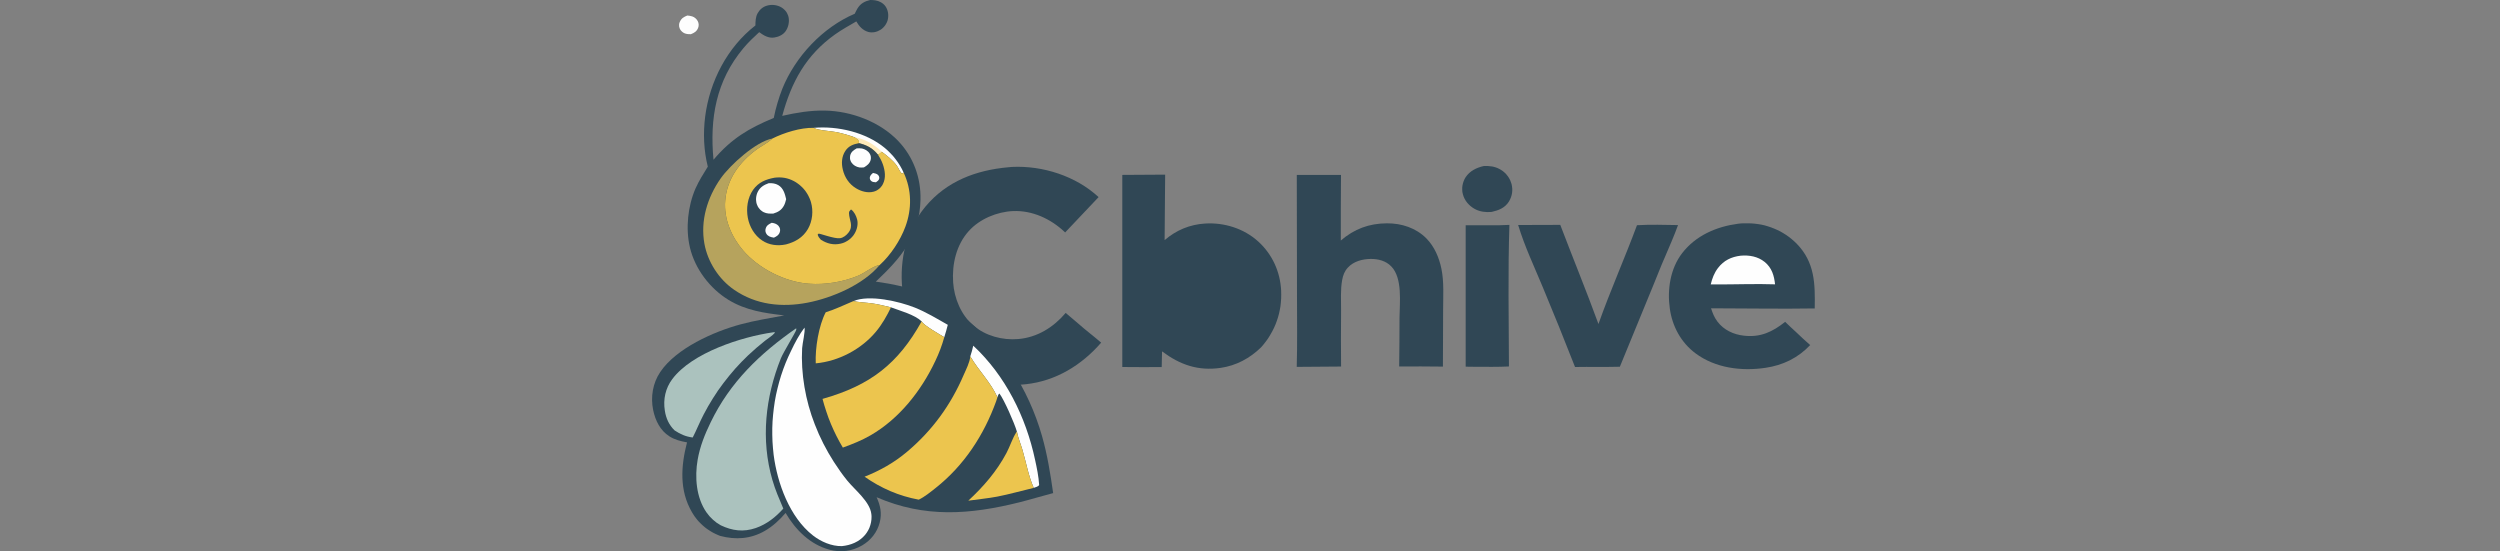 <svg version="1.2" xmlns="http://www.w3.org/2000/svg" viewBox="0 0 3692 814" width="3692" height="814">
	<rect x="0" y="0" width="3692" height="814" fill="#808080" stroke="none"/>
	<title>looka_logo_black-svg</title>
	<style>
		.s0 { fill: #304755 } 
		.s1 { fill: #fefefe } 
		.s2 { fill: #feeaba } 
		.s3 { fill: #ecc54e } 
		.s4 { fill: #abc2be } 
		.s5 { fill: #b6a35d } 
	</style>
	<g id="Layer 1">
		<path fill-rule="evenodd" class="s0" d="m2191.2 245.2c8.4-0.4 16.2 0.5 23.6 4.6q0.8 0.4 1.6 0.9 0.8 0.5 1.5 1 0.8 0.5 1.5 1 0.7 0.6 1.4 1.2 0.7 0.5 1.4 1.2 0.6 0.6 1.3 1.2 0.6 0.7 1.2 1.4 0.6 0.6 1.1 1.4 0.6 0.7 1.1 1.4 0.5 0.7 1 1.5 0.5 0.8 1 1.6 0.4 0.8 0.8 1.6 0.4 0.8 0.8 1.6 0.3 0.8 0.6 1.7 0.4 0.8 0.6 1.7 0.3 0.9 0.6 1.7 0.4 1.6 0.6 3.3 0.3 1.6 0.4 3.3 0.1 1.7 0 3.3 0 1.7-0.3 3.3-0.2 1.7-0.7 3.3-0.4 1.6-1 3.2-0.5 1.5-1.3 3-0.7 1.5-1.6 3c-6.1 9.6-15.1 13-25.7 15.4-8.7 0.7-17-0.2-24.8-4.4-8.4-4.6-15.3-12.5-17.6-22q-0.4-1.6-0.7-3.2-0.2-1.6-0.2-3.2-0.1-1.6 0-3.2 0.1-1.6 0.4-3.2 0.3-1.6 0.7-3.2 0.4-1.5 1-3 0.6-1.5 1.3-3 0.8-1.4 1.6-2.8c6.2-9.4 16.2-14.2 26.8-16.6z"/>
		<path fill-rule="evenodd" class="s0" d="m2212.8 332.7l16.3-0.6c-2.3 69.5-0.9 139.6-0.7 209.1-16.1 0.8-32.3 0.5-48.4 0.5l-15.5-0.2v-208.8q24.2 0.2 48.3 0z"/>
		<path fill-rule="evenodd" class="s0" d="m2242 332.3q31.1 0.1 62.2-0.2c18.6 48.9 38.5 97.3 56.4 146.4 17.4-49.2 38.8-97 56.9-145.9 20-1.2 40.6-0.5 60.6-0.2-5.7 16.1-12.9 31.8-19.5 47.6-6 13.3-11.1 27.3-16.8 40.8l-49.6 120.8c-22.1 0.6-44.2 0-66.2 0.4q-23.1-59.1-47.5-117.6c-12.6-30.3-27-60.7-36.5-92.1z"/>
		<path fill-rule="evenodd" class="s0" d="m2566.9 330.4c4.5-0.7 9.6-0.6 14.2-0.6q2.5 0 5 0.1 2.5 0.1 5 0.4 2.5 0.2 4.9 0.6 2.5 0.4 5 0.8 2.4 0.5 4.9 1.1 2.4 0.6 4.8 1.4 2.4 0.7 4.8 1.6 2.3 0.8 4.6 1.8 2.3 0.9 4.6 2 2.3 1.1 4.5 2.2 2.2 1.2 4.3 2.5 2.2 1.3 4.3 2.7 2.1 1.4 4.1 2.9 2 1.5 3.9 3.1 1.9 1.6 3.8 3.3 1.8 1.7 3.6 3.4c27.2 27.9 27.4 59.4 26.8 95.8-51 0.9-102.1-0.2-153.1-0.2 2.3 7.2 4.8 13.5 9.4 19.6 9.3 12.4 23.8 19.1 38.9 20.8 24.5 2.9 42.4-5.5 61.1-20.4 5.2 5.2 10.8 10.1 16.1 15.1 6.7 6.7 13.9 12.9 20.9 19.2-18 19-40.2 29.8-66 33.6-35.4 5.3-74.3 0.4-103.5-21.5-21.2-15.8-34.2-39.8-37.8-65.9-4-27.9 0.6-59.1 18.2-81.9 20.1-26.1 50.7-39.3 82.7-43.5z"/>
		<path fill-rule="evenodd" class="s1" d="m2570.6 377.6c12.6-1.1 25.3 1.1 35.4 9.2 10.7 8.7 14 20.1 15.4 33.1q-20.7-0.6-41.4-0.3-26.8 0.5-53.6 0.4c2.2-9 5.1-16.8 10.7-24.2 8.7-11.3 19.7-16.5 33.5-18.2z"/>
		<path fill-rule="evenodd" class="s0" d="m1489 247c2-0.2 3.9-0.4 5.8-0.5 45.3-2.1 94.1 13.5 127.6 44.6l-49.4 52.2-0.9-0.9c-20.4-19.2-47.4-31.8-75.8-30.7-23.9 1-49.5 11.6-65.6 29.5-18.5 20.5-24.9 48.8-23.1 75.8 1.6 23.6 11.7 48.2 30 63.8 18 15.3 42.9 21.9 66.1 19.9 28.2-2.4 52.1-17.3 70.1-38.6l17.7 15c11.2 10 23.4 19.1 34.7 28.9-28.7 33.2-66.9 56.6-111 61.4-45.4 4.9-89.6-5.7-125.4-34.6q-3.1-2.4-6-5-2.8-2.6-5.6-5.3-2.8-2.7-5.4-5.6-2.6-2.8-5.1-5.8-2.5-3-4.8-6.1-2.3-3.1-4.5-6.3-2.2-3.2-4.2-6.5-2-3.3-3.8-6.8-1.9-3.4-3.5-6.9-1.7-3.5-3.2-7.1-1.5-3.5-2.8-7.2-1.3-3.6-2.4-7.3-1.1-3.8-2.1-7.5-0.9-3.8-1.6-7.6-0.8-3.8-1.4-7.6-0.5-3.9-0.9-7.7c-4.2-43.5 5.9-87.5 34.2-121.4 31.4-37.6 74.7-53.8 122.3-58.1z"/>
		<path fill-rule="evenodd" class="s0" d="m1915.1 258.3h65.3q-0.4 48.4-0.3 96.9c19.9-17.1 41.8-25.3 68.2-25.4 21.5-0.1 42.7 6.7 58.1 22.2 12 12.1 18.9 28.5 22.3 45 4 19.4 2.5 40.9 2.5 60.7l-0.3 83.7c-21.5-0.4-43.1-0.2-64.6-0.2q0.5-36 0.5-72.1c0.2-22.2 4.7-58.4-12.2-75.7-8.1-8.3-19.2-11.1-30.5-11-12.2 0.2-25 3.5-33.5 12.7-5 5.3-7.2 11.4-8.5 18.4-2.7 14.6-1.5 31-1.6 45.9q-0.4 40.9 0 81.9l-65.5 0.5c1-33.6 0.4-67.3 0.4-100.9z"/>
		<path fill-rule="evenodd" class="s0" d="m1657.4 258.3l63.3-0.4-0.8 96.7c17.3-14.8 37.2-23.1 59.9-24.5 28.3-1.7 57 7.3 78.2 26.4 20.9 18.9 32.7 44.9 34 72.9q0.1 2.9 0.1 5.7 0.1 2.8-0.1 5.7-0.1 2.8-0.4 5.7-0.2 2.8-0.6 5.6-0.4 2.8-1 5.6-0.5 2.8-1.2 5.6-0.7 2.7-1.5 5.5-0.8 2.7-1.8 5.4-0.9 2.7-2 5.3-1.1 2.6-2.3 5.2-1.2 2.6-2.6 5.1-1.3 2.5-2.8 4.9-1.4 2.5-3 4.9-1.6 2.3-3.3 4.6-1.7 2.3-3.5 4.5-1.8 2.2-3.7 4.3c-16.5 16.1-36.7 27-59.7 30.3-33.4 4.8-60.1-4.6-86.5-24.4l-0.5 23.2q-29.1 0.2-58.2-0.1z"/>
		<path fill-rule="evenodd" class="s0" d="m1285.1 0c2.5 0 5 0.1 7.5 0.5 5.7 0.9 11.4 3.8 14.9 8.6 3.9 5.4 5.1 12.8 3.7 19.3q-0.3 1.2-0.6 2.4-0.4 1.1-0.9 2.2-0.5 1.2-1.1 2.2-0.6 1.1-1.3 2.1-0.7 1-1.5 1.9-0.8 1-1.7 1.8-0.9 0.8-1.8 1.6-1 0.8-2 1.4c-5.2 3.3-11.8 4.8-17.9 3.2-8.2-2.3-13.7-8.4-17.8-15.6-10.4 6.1-21.3 12.1-31.2 19.1-43.2 30.7-64.6 70.3-78.2 120.4 20.8-4.7 41.5-8.2 62.9-7.8 39.1 0.7 81.1 16.4 108.4 44.9 22.4 23.5 33.7 54.4 32.9 86.8-1.3 54.1-28.9 85.9-66 120.9 50.5 6.9 85.6 19.1 126.6 50 58.1 43.9 99.1 108.6 118.9 178.2 7.8 27.4 12.4 55.9 16.4 84.1-16.7 4.3-33.1 9.4-49.8 13.6-73.6 18.3-139.6 23.3-210.9-7.5 5.6 12.5 8 23.6 4.6 37.2-3.7 14.5-13.1 26.4-25.9 33.9-15 8.7-31.6 10.8-48.3 6.4-28.7-7.7-50.1-29.2-64.8-54.3-8.8 10.3-18.9 19.7-30.7 26.5-20.8 12-43.1 13.5-66 7.4q-1.6-0.6-3.2-1.3-1.6-0.6-3.1-1.4-1.6-0.7-3.1-1.5-1.6-0.8-3.1-1.7-1.5-0.8-2.9-1.8-1.5-0.9-2.9-1.9-1.4-1-2.8-2-1.4-1.1-2.7-2.2-1.3-1.1-2.6-2.3-1.3-1.1-2.5-2.4-1.2-1.2-2.4-2.4-1.2-1.3-2.3-2.6-1.1-1.4-2.1-2.7-1.1-1.4-2.1-2.8-1-1.4-1.9-2.9-1-1.4-1.8-2.9c-19-32.3-16.4-68.5-7.4-103.3-9.3-1.7-17.9-3.8-26-8.9-13.6-8.6-20.8-23.4-24-38.8-4-19.2-0.6-39.8 10.4-56.1 23.5-35.1 78.9-59.8 119.1-70.6 21.2-5.7 42.6-9 64.1-13.1-29.1-3.4-56.8-7.3-82.3-22.9-27.6-16.9-49.5-45.8-57-77.3-6.6-28-3.2-61.3 8.4-87.6 5-11.2 11.6-21.5 18-31.9-6.1-24.3-7-49.2-3.9-74 6.7-51.9 32.6-102.2 74.2-134.5 0.1-6.2 0.2-12.3 3.2-17.9 3.1-5.6 7.9-9.7 14-11.4 6.9-2 14.8-1.1 21 2.5q1 0.6 2 1.3 0.9 0.7 1.8 1.5 0.9 0.7 1.7 1.6 0.8 0.9 1.5 1.8 0.7 1 1.3 2 0.6 1 1 2.1 0.5 1.1 0.9 2.2 0.4 1.1 0.6 2.3c1.4 6.7-0.4 14.9-4.4 20.5-3.9 5.4-10.2 8.3-16.7 9.3-8.4 1.4-15.8-3.1-22.3-7.9-8.2 7.5-16.2 15.1-23.3 23.6-40.5 48.5-49.9 103.7-44.2 164.8 26.3-31 51.9-46.4 89-61.7q2.2-11 5.4-21.8 3.1-10.7 7.2-21.2c19.2-47.6 59.6-90.7 107-110.9 1.3-2.7 2.6-5.4 4.1-7.9 4.5-7.3 10.6-10.5 18.7-12.4z"/>
		<path fill-rule="evenodd" class="s1" d="m1015 22.9c2.4 0.2 4.9 0.6 7.2 1.3 3.5 1.1 6.6 3.8 8.3 7.1 1.6 3.2 1.8 6.8 0.4 10.1-2 5-5.7 7.2-10.6 9.1-2.6 0-5.2 0-7.8-0.8q-0.7-0.2-1.4-0.5-0.7-0.2-1.3-0.6-0.6-0.4-1.2-0.8-0.6-0.4-1.2-0.9-0.5-0.5-1-1-0.5-0.5-1-1.1-0.4-0.6-0.8-1.2-0.4-0.7-0.7-1.3-0.2-0.6-0.4-1.2-0.2-0.7-0.4-1.3-0.1-0.6-0.2-1.3 0-0.6 0-1.2 0-0.7 0-1.3 0.1-0.7 0.2-1.3 0.2-0.6 0.4-1.3 0.2-0.6 0.5-1.2c2.3-5.3 5.9-7.2 11-9.3z"/>
		<path fill-rule="evenodd" class="s1" d="m1201.7 188.8c35.5-3.1 77.3 6.6 105.1 29.8q2.2 1.9 4.3 3.8 2.1 2 4.1 4.1 2 2 3.9 4.2 1.9 2.2 3.6 4.5 1.8 2.3 3.4 4.7 1.6 2.3 3.1 4.8 1.5 2.5 2.8 5 1.3 2.6 2.5 5.2l-2.5 1.6c-3.3-3-5.1-8.4-7.8-12.1-5.8-7.9-14.2-14.4-22-20.3-1.8 1.4-3.6 3-5.6 4.3-7.7-9.5-16.3-14.1-28-17 0-1.1 0-1.9-0.2-2.9-0.5-2.7-4-4.3-6.2-5.7q-12.9-4.7-26.4-7.6c-8.7-1.8-27.4-2.5-34.1-6.4z"/>
		<path fill-rule="evenodd" class="s2" d="m1262.2 202.8c15.3 2.3 29 10.6 40 21.3-1.8 1.4-3.6 3-5.6 4.3-7.7-9.5-16.3-14.1-28-17 0-1.1 0-1.9-0.2-2.9-0.5-2.7-4-4.3-6.2-5.7z"/>
		<path fill-rule="evenodd" class="s1" d="m1260.2 444.7c23.7-10 67.8 0.4 90.7 9.5 17.2 6.9 32.7 16.4 48.8 25.5q-2.3 9.2-5.2 18.3c-6.4-4-30.7-17.6-33.4-23.4-10.7-10.1-31.7-15.6-45.3-20.7-9-2.1-18.1-4.5-27.3-5.8-9.4-1.3-18.9-1.6-28.3-3.4z"/>
		<path fill-rule="evenodd" class="s1" d="m1437.3 510.5c47.6 44.3 77.9 105.5 91.3 168.6 2.6 12 5.3 24.7 6 37.1-1.2 2.5-5.4 3.3-8 4.3-7.6-17.1-11.2-37.5-16.5-55.6-2.6-9-6.7-18.5-8.4-27.7-3.5-12.1-18.8-46.9-25.7-56-1.7 0.8-2.3 3.7-3 5.5-10.2-22.5-27.8-39.4-40.1-60.4 1.7-5.3 3.3-10.4 4.4-15.8z"/>
		<path fill-rule="evenodd" class="s3" d="m1501.7 637.2c1.7 9.2 5.8 18.7 8.4 27.7 5.3 18.1 8.9 38.5 16.5 55.6-18 4.2-35.7 9.4-53.9 12.9-14.1 2.7-28.5 3.9-42.7 6 22.4-20.8 41.7-43 56.2-70.1 5.4-10.1 8.8-21.8 14.9-31.2q0.3-0.5 0.6-0.9z"/>
		<path fill-rule="evenodd" class="s3" d="m1219.4 461.2c14.1-4.4 27.2-10.8 40.8-16.5 9.4 1.8 18.9 2.1 28.3 3.4 9.2 1.3 18.3 3.7 27.3 5.8-6.2 12.7-12.9 24.7-22 35.7-21.7 26.2-55.3 43.9-89.1 47-1-22.3 4.3-55.5 14.7-75.4z"/>
		<path fill-rule="evenodd" class="s4" d="m1141.4 490.8l2.3-0.3 0.7 0.9c-3.9 4.6-9.9 8-14.6 11.8-8.5 6.8-17 14-24.9 21.5q-4.9 4.7-9.7 9.6-4.8 5-9.4 10.1-4.6 5.2-8.9 10.5-4.4 5.3-8.5 10.8-4.2 5.5-8.1 11.1-3.9 5.7-7.5 11.5-3.7 5.8-7.1 11.8-3.5 6-6.6 12.1c-5.8 11.1-10.4 22.8-16.1 33.9-10.3-1.3-18.2-4.8-26.8-10.5-8.3-8.1-12.7-17.9-14.4-29.3-2.6-16.5 0.9-33 11-46.4 29-38.9 101.9-62.4 148.6-69.1z"/>
		<path fill-rule="evenodd" class="s5" d="m1298.9 391.6c-24.1 28.8-70 48.4-106.4 55.4-38 7.3-76 3.3-108.4-19.1-22.4-15.4-38.9-41-43.8-67.8-6.2-34.2 4.3-68.5 24-96.6 13.8-19.7 52.4-54.7 76.3-58.9q-0.6 0.6-1.3 1.2c-6.6 5.8-15.2 10-22.3 15.2-25.1 18.5-43.5 43.6-46 75.3-2.2 26.6 9.1 53.3 26.2 73.3 23 26.9 62.1 46.9 97.5 49.4 24.3 1.8 50.5-2.6 73-12 7.8-3.2 24.2-15.5 31.2-15.4z"/>
		<path fill-rule="evenodd" class="s3" d="m1361.1 474.6c2.7 5.8 27 19.4 33.4 23.4q-5 17.9-13 34.6c-20.8 44.3-53.3 85.8-96.1 110.4-13 7.5-26.6 12.9-40.7 18q-5-8.4-9.4-17.1-4.4-8.7-8.2-17.8-3.8-9-6.8-18.3-3.1-9.2-5.6-18.7l1.3-0.4c69.2-19.7 110.2-51.4 145.1-114.1z"/>
		<path fill-rule="evenodd" class="s3" d="m1432.9 526.3c12.3 21 29.9 37.9 40.1 60.4q-0.9 2.9-1.9 5.9c-18.1 50-47.3 94.8-89.3 128-7.6 6-16.2 13.1-25 17.3-29.3-5.4-55.7-16.9-80-33.9 23.1-9.2 43.6-20.7 62.7-36.8 37.3-31.4 64.6-69 83.8-113.8 3.5-8 8.9-18.4 9.6-27.1z"/>
		<path fill-rule="evenodd" class="s1" d="m1188.1 483.8c1.3 5.6-3.1 23.2-3.5 30.4-2.1 37.3 5 77.7 18.7 112.5q5.6 14.6 12.7 28.5 7.1 13.9 15.5 27c6.1 9.4 12.6 18.8 19.7 27.5 11.1 13.7 33.5 31 35.6 49.4q0.1 1 0.2 2.1 0 1 0.1 2 0 1.1-0.1 2.1 0 1.1-0.1 2.1-0.1 1-0.3 2.1-0.1 1-0.3 2-0.2 1-0.5 2-0.2 1.1-0.5 2-0.3 1-0.7 2-0.3 1-0.7 2-0.4 0.9-0.9 1.9-0.4 0.9-0.9 1.8-0.5 0.9-1.1 1.8-0.5 0.9-1.1 1.8-0.6 0.8-1.2 1.6-0.7 0.9-1.3 1.7c-8.7 10.2-21 15.1-34.1 16.4-15.3 0.3-30.8-6.5-42.7-15.7-34.5-26.9-52.7-77.3-58.1-119.2q-0.6-4.9-1-9.9-0.4-4.9-0.7-9.8-0.2-4.9-0.3-9.9-0.1-4.9 0-9.8 0.2-5 0.4-9.9 0.3-4.9 0.8-9.8 0.4-5 1.1-9.8 0.6-4.9 1.4-9.8 0.9-4.9 1.8-9.7 1-4.8 2.2-9.6 1.2-4.8 2.5-9.6 1.3-4.7 2.8-9.4 1.6-4.7 3.2-9.4 1.7-4.6 3.5-9.2 1.9-4.6 3.9-9.1 2-4.5 4.2-8.9c5.5-11.6 12-24 19.8-34.2z"/>
		<path fill-rule="evenodd" class="s4" d="m1175.8 484.8c0 0.8 0.3 1.5 0.1 2.3-0.9 3.7-19 33-22.7 42.1-22.9 57.2-29.9 119.9-12.5 179.7 4.2 14.6 10.2 28.3 16.1 42.2-11.4 12.7-24.4 23-40.7 28.7-18.2 6.2-34.5 4.1-51.6-4q-3.2-1.8-6.1-3.8-2.9-2.1-5.5-4.5-2.7-2.4-5.1-5.1-2.3-2.6-4.4-5.6c-15.3-21.8-17.6-52.4-13.1-77.9 3.4-19.5 10.5-37.3 19.1-55 28.8-59.7 72.9-101.8 126.4-139.1z"/>
		<path fill-rule="evenodd" class="s3" d="m1140.6 204.6c17.3-8.6 41.7-16.3 61.1-15.8 6.7 3.9 25.4 4.6 34.1 6.4q13.5 2.9 26.4 7.6c2.2 1.4 5.7 3 6.2 5.7 0.2 1 0.2 1.8 0.2 2.9 11.7 2.9 20.3 7.5 28 17 2-1.3 3.8-2.9 5.6-4.3 7.8 5.9 16.2 12.4 22 20.3 2.7 3.7 4.5 9.1 7.8 12.1l2.5-1.6c12 25.5 12.3 53.5 2.6 79.8-7.5 20.4-22 42.3-38.2 56.9-7-0.1-23.4 12.2-31.2 15.4-22.5 9.4-48.7 13.8-73 12-35.4-2.5-74.5-22.5-97.5-49.4-17.1-20-28.4-46.7-26.2-73.3 2.5-31.7 20.9-56.8 46-75.3 7.1-5.2 15.7-9.4 22.3-15.2q0.7-0.6 1.3-1.2z"/>
		<path fill-rule="evenodd" class="s0" d="m1256.8 309.3c4.6 3.2 7.6 9.4 9 14.7 1.8 6.8-0.1 14.8-3.6 20.7q-0.8 1.4-1.8 2.8-1 1.3-2.1 2.5-1.1 1.2-2.3 2.3-1.2 1.1-2.5 2-1.4 1-2.8 1.8-1.4 0.9-2.9 1.6-1.5 0.6-3 1.2-1.6 0.5-3.2 0.9c-10.7 2.5-20.3 0-29.4-5.8-2.2-2.4-3.7-4.3-4.7-7.4 0.4-0.5 0.7-1.2 1.3-1.5 1.5-0.7 23.2 7.8 31.6 6.7 5-0.6 9.8-4.5 12.8-8.5 7.6-10.2 0.9-17.9 0.6-28.5-0.1-2.7 1.3-3.7 3-5.5z"/>
		<path fill-rule="evenodd" class="s0" d="m1268.6 211.4c11.7 2.9 20.3 7.5 28 17 2.9 4.5 5.3 9 7.1 14 3.3 9.3 4.9 20.3 0.2 29.3q-0.5 1.1-1.1 2.1-0.6 0.9-1.4 1.8-0.7 1-1.5 1.8-0.8 0.8-1.7 1.5-0.9 0.8-1.9 1.4-1 0.6-2 1.2-1 0.5-2.1 0.9-1.1 0.4-2.2 0.7c-8.6 2.3-18.5-0.5-25.9-5.1-10.1-6.1-16.7-16-19.4-27.4-2.3-9.3-1.8-19.4 3.6-27.6 5-7.6 11.8-10 20.3-11.6z"/>
		<path fill-rule="evenodd" class="s1" d="m1289.3 255.4c2.5 0.6 5.6 1 7.4 3 1.5 1.7 2.1 3.2 1.7 5.4-0.5 2.6-2.8 4-4.8 5.4-2.3-0.2-5.5-0.2-7.2-2.1-1.5-1.6-2.1-3.1-1.8-5.3 0.4-2.7 2.7-4.8 4.7-6.4z"/>
		<path fill-rule="evenodd" class="s1" d="m1265.2 219.1c2.6-0.1 5.2-0.3 7.8 0.2 4.4 1 8.9 3.5 11.3 7.5q0.3 0.5 0.6 1.1 0.3 0.5 0.5 1.1 0.2 0.6 0.4 1.3 0.1 0.6 0.2 1.2 0.1 0.6 0.1 1.3 0.1 0.6 0 1.2 0 0.7-0.2 1.3-0.1 0.6-0.2 1.2c-1.5 5.2-5.4 8.1-9.8 10.7-2.3 0.2-4.5 0.4-6.7 0.1-4.7-0.8-9.2-3.4-11.8-7.4q-0.4-0.6-0.7-1.2-0.3-0.6-0.5-1.2-0.3-0.6-0.5-1.3-0.1-0.6-0.3-1.3-0.1-0.7-0.1-1.3-0.1-0.7 0-1.4 0-0.7 0.1-1.3 0.1-0.7 0.2-1.4c1.4-5.4 5-7.7 9.6-10.4z"/>
		<path fill-rule="evenodd" class="s0" d="m1144 262.4c10-1.2 19.1 0.2 28.1 4.9q1.1 0.6 2.2 1.2 1.1 0.7 2.2 1.4 1.1 0.7 2.1 1.5 1.1 0.8 2.1 1.6 1 0.8 1.9 1.7 1 0.8 1.9 1.7 0.9 1 1.8 1.9 0.9 1 1.7 2 0.8 1 1.6 2 0.7 1.1 1.4 2.1 0.8 1.1 1.4 2.2 0.7 1.1 1.3 2.3 0.6 1.1 1.1 2.3 0.6 1.2 1.1 2.4 0.5 1.2 0.9 2.4 0.4 1.2 0.8 2.4c3.8 12.9 2.3 28-4.4 39.7-7.2 12.4-18.5 19.1-31.9 22.7q-0.5 0.1-0.9 0.2c-11.9 2.5-24.7 1-34.9-5.9-11.3-7.5-18.6-20.2-21.1-33.4-2.6-13.9-0.5-29.6 7.8-41.4 8-11.2 18.8-15.5 31.8-17.9z"/>
		<path fill-rule="evenodd" class="s1" d="m1139.7 329q1.6 0.2 3.2 0.6c3.3 0.9 6.5 2.7 8.1 5.9 1.2 2.3 1.4 4.8 0.6 7.3-1.5 4.6-4.6 6.2-8.7 8.2q-0.5-0.1-0.9-0.2c-4-0.6-8.1-1.9-10.3-5.7-1.4-2.4-1.8-5-0.9-7.7 1.4-4.7 4.8-6.4 8.9-8.4z"/>
		<path fill-rule="evenodd" class="s1" d="m1135.3 270.5c4.9-0.2 9.9 0.4 14.1 2.9 7.6 4.5 9.7 12.8 11.6 20.7-0.8 3.1-1.6 6.4-3.1 9.2-3.6 6.9-8.7 9.9-15.9 12.1-4.9 0.2-9.6 0.2-14.1-2q-0.9-0.5-1.8-1-0.8-0.6-1.6-1.2-0.8-0.6-1.6-1.3-0.7-0.7-1.3-1.5-0.7-0.7-1.3-1.6-0.6-0.8-1.1-1.7-0.4-0.9-0.8-1.8-0.4-0.9-0.8-1.9-0.3-1.1-0.6-2.2-0.2-1.1-0.3-2.3-0.2-1.1-0.2-2.3 0-1.2 0.1-2.3 0.1-1.2 0.3-2.3 0.2-1.1 0.5-2.3 0.3-1.1 0.7-2.2 0.4-1 0.9-2.1c3.6-7.1 9.1-10.3 16.3-12.9z"/>
	</g>
</svg>